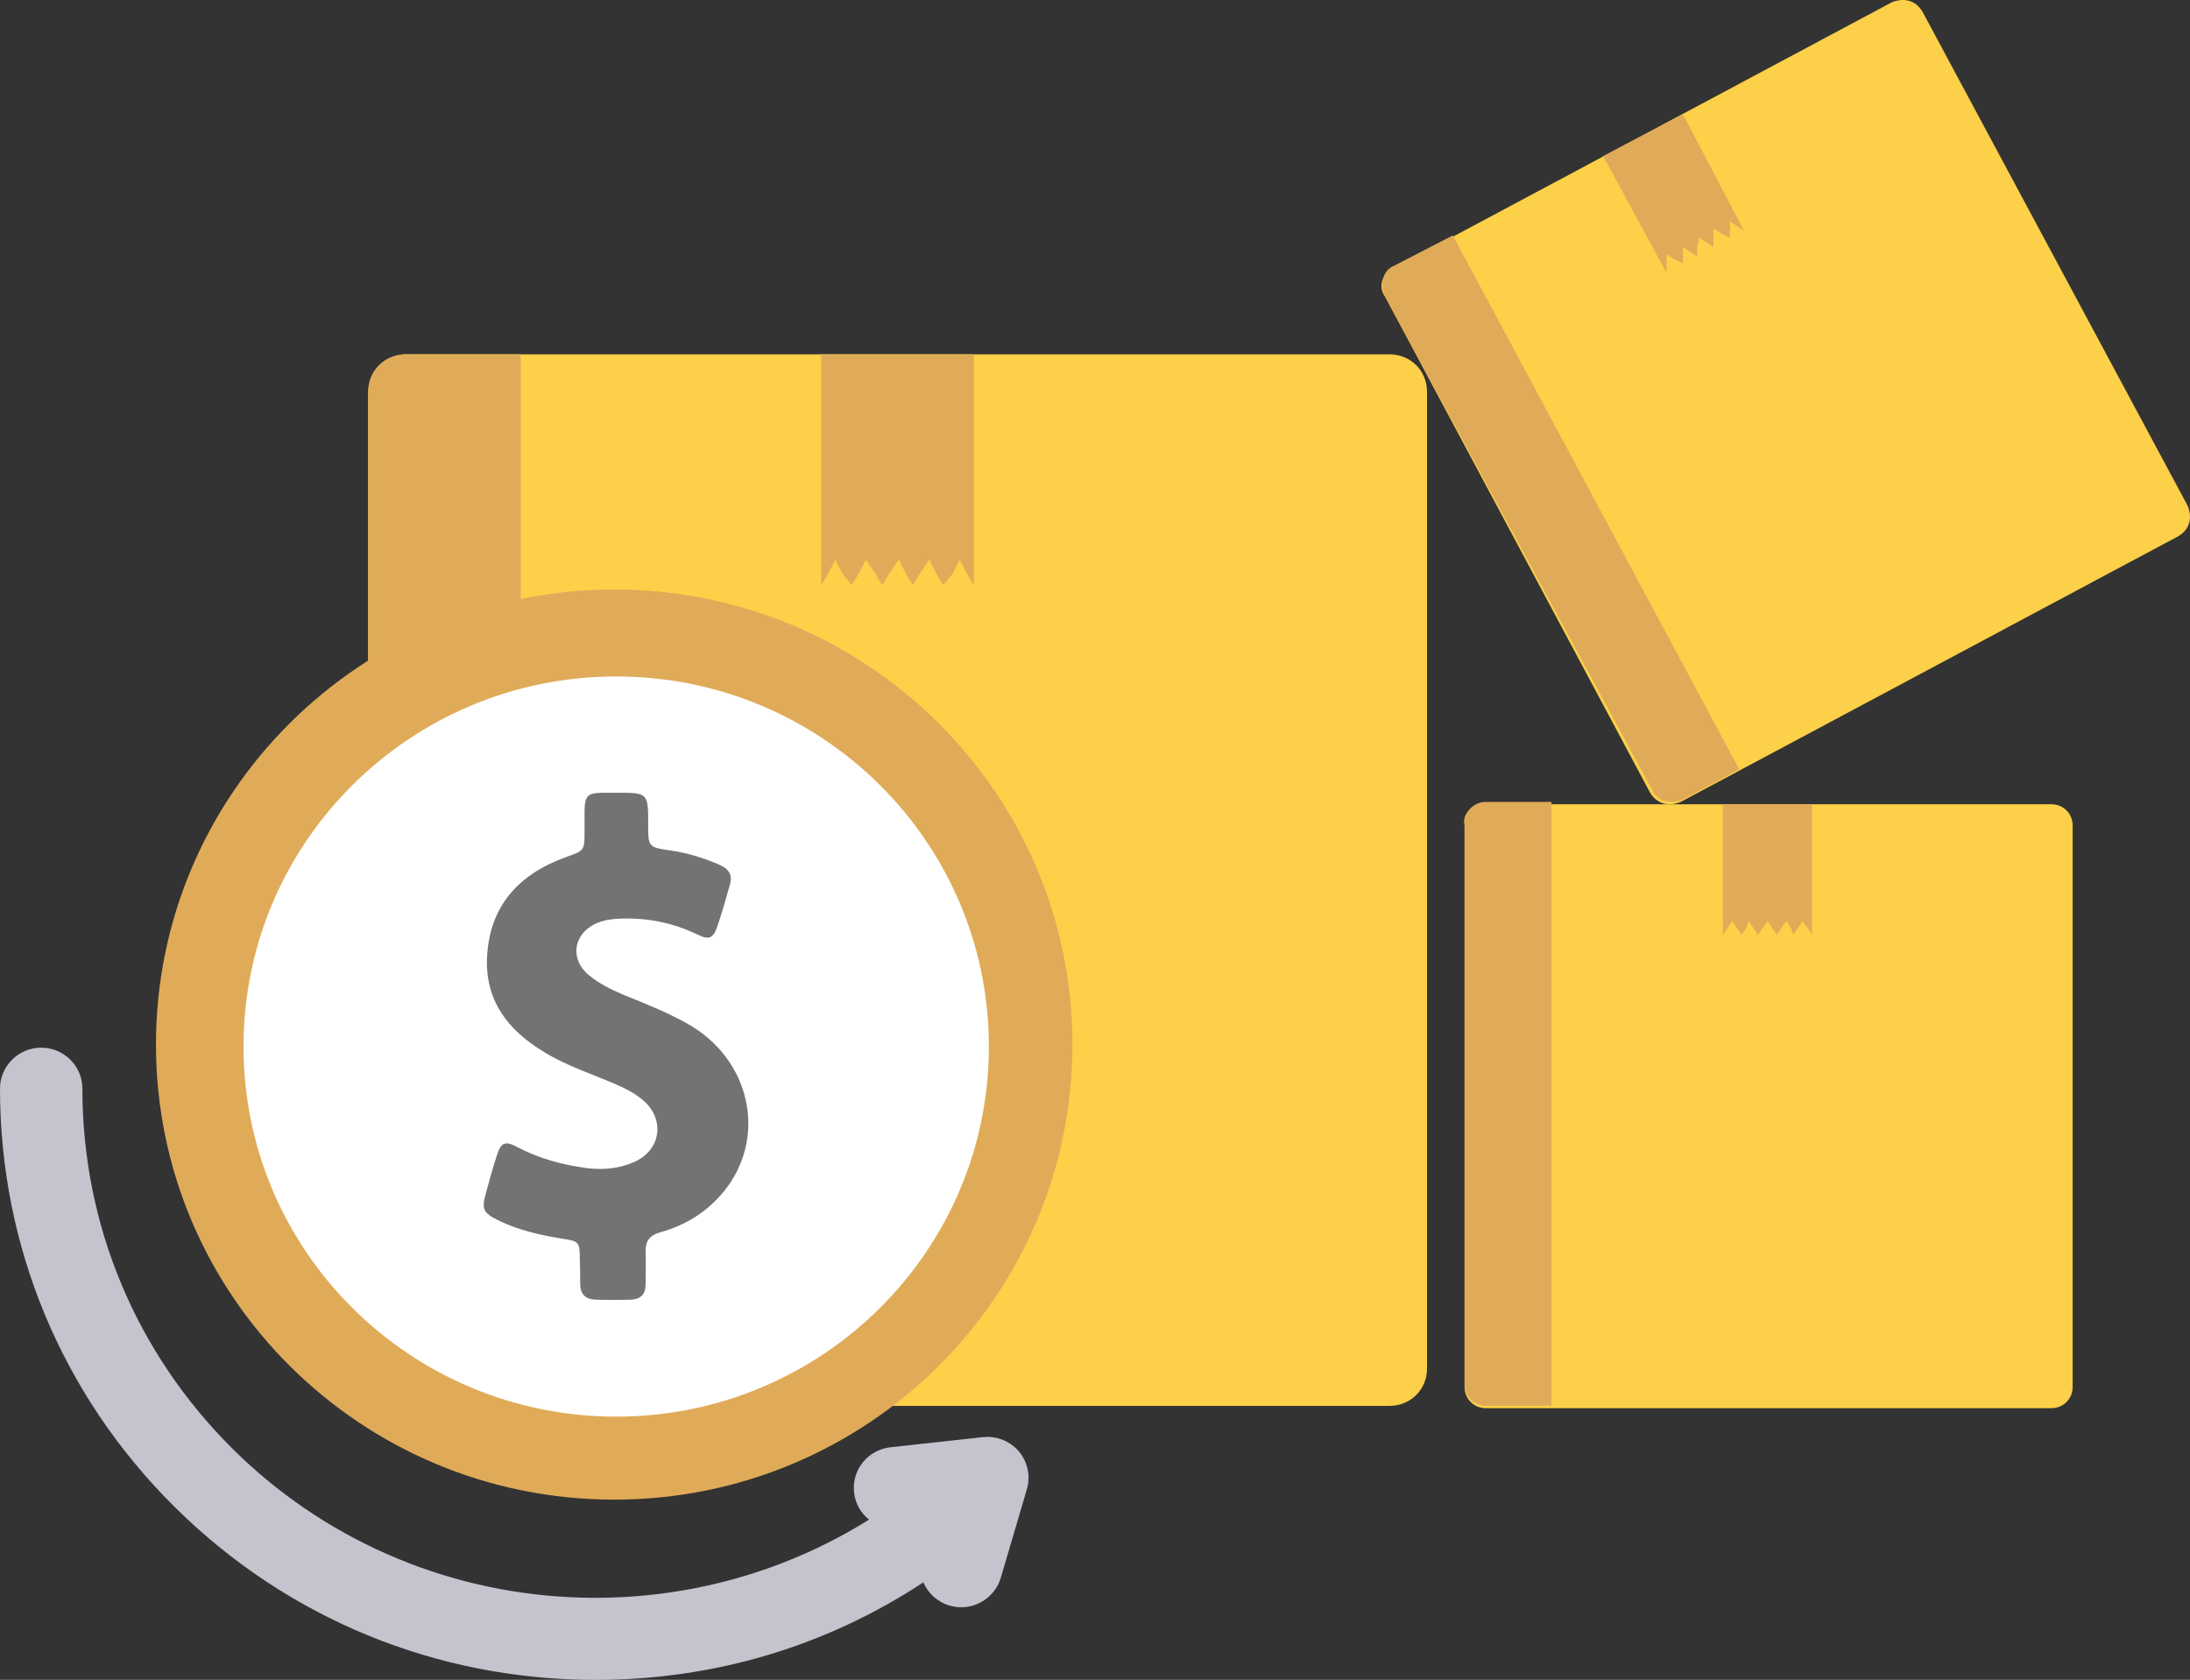 <svg width="73" height="56" viewBox="0 0 73 56" fill="none" xmlns="http://www.w3.org/2000/svg">
<rect x="0" y="0" width="73" height="56" fill="#333333" stroke="none"/>
<g clip-path="url(#clip0)">
<path d="M33.539 49.223C33.538 49.218 33.538 49.213 33.538 49.209C33.536 49.185 33.532 49.162 33.528 49.139C33.527 49.135 33.526 49.13 33.524 49.126C33.52 49.107 33.515 49.089 33.509 49.071C33.507 49.064 33.505 49.059 33.503 49.053C33.497 49.036 33.49 49.019 33.482 49.002C33.479 48.997 33.477 48.992 33.475 48.986C33.465 48.967 33.454 48.948 33.443 48.93C33.441 48.928 33.44 48.926 33.439 48.924C33.426 48.904 33.411 48.884 33.395 48.865C33.39 48.859 33.387 48.856 33.383 48.852C33.374 48.842 33.366 48.831 33.356 48.822C33.353 48.819 33.349 48.816 33.346 48.813C33.34 48.807 33.334 48.802 33.327 48.796C33.315 48.785 33.302 48.775 33.289 48.765C33.283 48.76 33.277 48.756 33.271 48.752C33.255 48.741 33.239 48.73 33.222 48.721C33.218 48.719 33.215 48.717 33.212 48.715C33.169 48.692 33.124 48.674 33.077 48.661C33.072 48.66 33.068 48.659 33.062 48.658C33.044 48.653 33.026 48.65 33.008 48.647C33.001 48.646 32.995 48.645 32.988 48.644C32.969 48.642 32.95 48.64 32.931 48.64C32.926 48.639 32.922 48.639 32.916 48.639C32.893 48.639 32.869 48.64 32.845 48.642C32.842 48.642 29.762 48.98 29.762 48.98C29.416 49.019 29.167 49.328 29.205 49.671C29.244 50.014 29.555 50.262 29.901 50.224L31.032 50.1C24.03 55.701 13.727 55.276 7.229 48.822C3.858 45.474 2.002 41.024 2.002 36.29C2.002 35.944 1.72 35.664 1.372 35.664C1.024 35.664 0.742 35.944 0.742 36.29C0.742 41.358 2.73 46.123 6.338 49.706C9.946 53.29 14.744 55.264 19.847 55.264C24.2 55.264 28.33 53.827 31.69 51.18L31.436 52.042C31.338 52.374 31.53 52.721 31.864 52.818C31.923 52.835 31.982 52.843 32.041 52.843C32.314 52.843 32.565 52.666 32.645 52.393L33.514 49.444C33.514 49.443 33.514 49.441 33.515 49.44C33.522 49.417 33.527 49.394 33.531 49.371C33.532 49.364 33.533 49.358 33.534 49.35C33.536 49.334 33.538 49.317 33.539 49.301C33.539 49.293 33.54 49.286 33.54 49.278C33.54 49.26 33.54 49.241 33.539 49.223Z" fill="#C4C4CE"/>
<path d="M19.848 56.002C14.546 56.002 9.562 53.951 5.813 50.228C2.064 46.505 0 41.555 0 36.289C0 35.538 0.616 34.926 1.373 34.926C2.13 34.926 2.746 35.537 2.746 36.289C2.746 40.826 4.525 45.092 7.755 48.3C10.752 51.276 14.738 53.032 18.98 53.244C22.527 53.42 26.008 52.511 28.967 50.66C28.685 50.433 28.508 50.11 28.468 49.752C28.385 49.004 28.929 48.33 29.681 48.247C32.121 47.979 32.642 47.922 32.767 47.909L32.767 47.908C32.817 47.903 32.867 47.901 32.918 47.901L32.967 47.902C33.005 47.904 33.043 47.907 33.081 47.911L33.13 47.919C33.16 47.923 33.194 47.93 33.229 47.938L33.289 47.953C33.376 47.977 33.477 48.017 33.57 48.068L33.596 48.082C33.631 48.102 33.664 48.123 33.697 48.146L33.746 48.182C33.772 48.201 33.797 48.221 33.821 48.243L33.883 48.3C33.901 48.318 33.918 48.337 33.935 48.356C33.946 48.368 33.959 48.382 33.975 48.402C33.999 48.43 34.028 48.468 34.055 48.509L34.083 48.553C34.104 48.587 34.124 48.622 34.141 48.658L34.157 48.69C34.176 48.733 34.192 48.771 34.206 48.81L34.215 48.837C34.228 48.877 34.239 48.915 34.248 48.952L34.257 48.994C34.267 49.04 34.274 49.09 34.279 49.14L34.282 49.188C34.284 49.225 34.285 49.262 34.284 49.299L34.282 49.334C34.28 49.378 34.276 49.416 34.271 49.454C34.268 49.474 34.265 49.489 34.263 49.505C34.257 49.539 34.248 49.579 34.237 49.619L34.221 49.675L33.359 52.6C33.189 53.178 32.647 53.581 32.042 53.581C31.912 53.581 31.783 53.562 31.657 53.526C31.247 53.407 30.934 53.113 30.779 52.75C27.546 54.882 23.8 56.002 19.848 56.002Z" fill="#C4C4CE"/>
<path d="M49.523 26.812H68.384C68.775 26.812 69.088 27.123 69.088 27.512V46.244C69.088 46.633 68.775 46.944 68.384 46.944H49.523C49.132 46.944 48.819 46.633 48.819 46.244V27.512C48.74 27.123 49.053 26.812 49.523 26.812Z" fill="#FCD048"/>
<path d="M51.716 46.943V26.734H49.525C49.133 26.734 48.82 27.045 48.82 27.434V46.166C48.82 46.555 49.133 46.865 49.525 46.865H51.716V46.943Z" fill="#E0AB58"/>
<path d="M57.741 30.699L57.897 30.932L58.054 31.165L58.21 30.932L58.289 30.699L58.445 30.932L58.602 31.165L58.758 30.932L58.915 30.699L59.071 30.932L59.228 31.165L59.384 30.932L59.541 30.699L59.697 30.932L59.776 31.165L59.932 30.932L60.089 30.699L60.245 30.932L60.402 31.165V26.812H57.428V31.165L57.584 30.932L57.741 30.699Z" fill="#E0AB58"/>
<path d="M13.524 11.812H46.315C47.019 11.812 47.567 12.357 47.567 13.056V45.624C47.567 46.323 47.019 46.867 46.315 46.867H13.524C12.819 46.867 12.271 46.323 12.271 45.624V13.134C12.272 12.434 12.819 11.812 13.524 11.812Z" fill="#FCD048"/>
<path d="M17.358 46.945V11.812H13.524C12.819 11.812 12.271 12.357 12.271 13.056V45.624C12.271 46.323 12.819 46.867 13.524 46.867H17.358V46.945Z" fill="#E0AB58"/>
<path d="M27.845 18.652L28.079 19.119L28.392 19.508L28.627 19.119L28.862 18.652L29.175 19.119L29.41 19.508L29.645 19.119L29.958 18.652L30.192 19.119L30.427 19.508L30.662 19.119L30.975 18.652L31.21 19.119L31.445 19.508L31.758 19.119L31.992 18.652L32.227 19.119L32.462 19.508V11.812H27.375V19.508L27.61 19.119L27.845 18.652Z" fill="#E0AB58"/>
<path d="M46.472 8.936L63.063 0.075C63.455 -0.08 63.846 -0.003 64.081 0.386L72.924 16.864C73.081 17.253 73.003 17.641 72.612 17.875L56.02 26.735C55.629 26.891 55.237 26.813 55.003 26.425L46.159 9.869C45.924 9.558 46.081 9.091 46.472 8.936Z" fill="#FCD048"/>
<path d="M57.975 25.647L48.427 7.848L46.471 8.858C46.079 9.014 46.001 9.48 46.158 9.869L55.079 26.347C55.236 26.735 55.705 26.813 56.097 26.658L57.975 25.647Z" fill="#E0AB58"/>
<path d="M55.55 8.468L55.785 8.624L56.098 8.779V8.468V8.235L56.333 8.391L56.568 8.546V8.235L56.646 7.924L56.881 8.08L57.116 8.235V7.924V7.613L57.35 7.769L57.663 7.924V7.691V7.38L57.898 7.536L58.133 7.691L56.098 3.805L53.438 5.204L55.55 9.09V8.779V8.468Z" fill="#E0AB58"/>
<path d="M20.474 49.993C28.909 49.993 35.748 43.201 35.748 34.822C35.748 26.444 28.909 19.652 20.474 19.652C12.038 19.652 5.199 26.444 5.199 34.822C5.199 43.201 12.038 49.993 20.474 49.993Z" fill="#E0AB58"/>
<path d="M19.58 44.355C25.433 44.355 30.179 39.642 30.179 33.828C30.179 28.014 25.433 23.301 19.58 23.301C13.726 23.301 8.98 28.014 8.98 33.828C8.98 39.642 13.726 44.355 19.58 44.355Z" fill="#737373"/>
<path d="M20.539 22.551C13.68 22.551 8.117 28.076 8.117 34.888C8.117 41.701 13.68 47.226 20.539 47.226C27.399 47.226 32.962 41.701 32.962 34.888C32.962 28.076 27.399 22.551 20.539 22.551ZM24.102 39.751C23.557 40.401 22.854 40.846 22.03 41.075C21.666 41.172 21.509 41.364 21.521 41.725C21.533 42.087 21.521 42.459 21.521 42.821C21.521 43.146 21.351 43.314 21.036 43.326C20.636 43.338 20.248 43.338 19.848 43.326C19.497 43.314 19.339 43.122 19.339 42.785C19.339 42.52 19.339 42.255 19.327 41.99C19.327 41.4 19.303 41.376 18.733 41.292C18.006 41.172 17.291 41.015 16.625 40.69C16.104 40.437 16.043 40.305 16.201 39.763C16.309 39.354 16.419 38.957 16.552 38.548C16.697 38.078 16.831 38.018 17.255 38.247C17.994 38.632 18.77 38.837 19.594 38.945C20.127 39.005 20.636 38.957 21.133 38.74C22.042 38.343 22.187 37.296 21.412 36.658C21.145 36.441 20.854 36.285 20.539 36.153C19.739 35.804 18.903 35.539 18.152 35.081C16.928 34.347 16.152 33.348 16.237 31.868C16.334 30.195 17.291 29.147 18.843 28.581C19.485 28.353 19.485 28.365 19.485 27.703C19.485 27.474 19.485 27.258 19.485 27.029C19.497 26.523 19.582 26.439 20.079 26.427C20.236 26.427 20.394 26.427 20.539 26.427C21.606 26.427 21.606 26.427 21.606 27.486C21.606 28.233 21.606 28.244 22.357 28.353C22.927 28.437 23.484 28.605 24.017 28.846C24.308 28.979 24.417 29.183 24.333 29.484C24.199 29.942 24.078 30.399 23.92 30.856C23.775 31.29 23.642 31.35 23.23 31.145C22.393 30.748 21.521 30.579 20.6 30.628C20.358 30.64 20.127 30.676 19.897 30.772C19.097 31.121 18.976 31.988 19.654 32.529C19.994 32.806 20.394 32.999 20.794 33.167C21.497 33.456 22.212 33.733 22.878 34.106C25.036 35.286 25.605 37.946 24.102 39.751Z" fill="white"/>
</g>
<defs>
<clipPath id="clip0">
<rect width="73" height="56" fill="white"/>
</clipPath>
</defs>
</svg>
